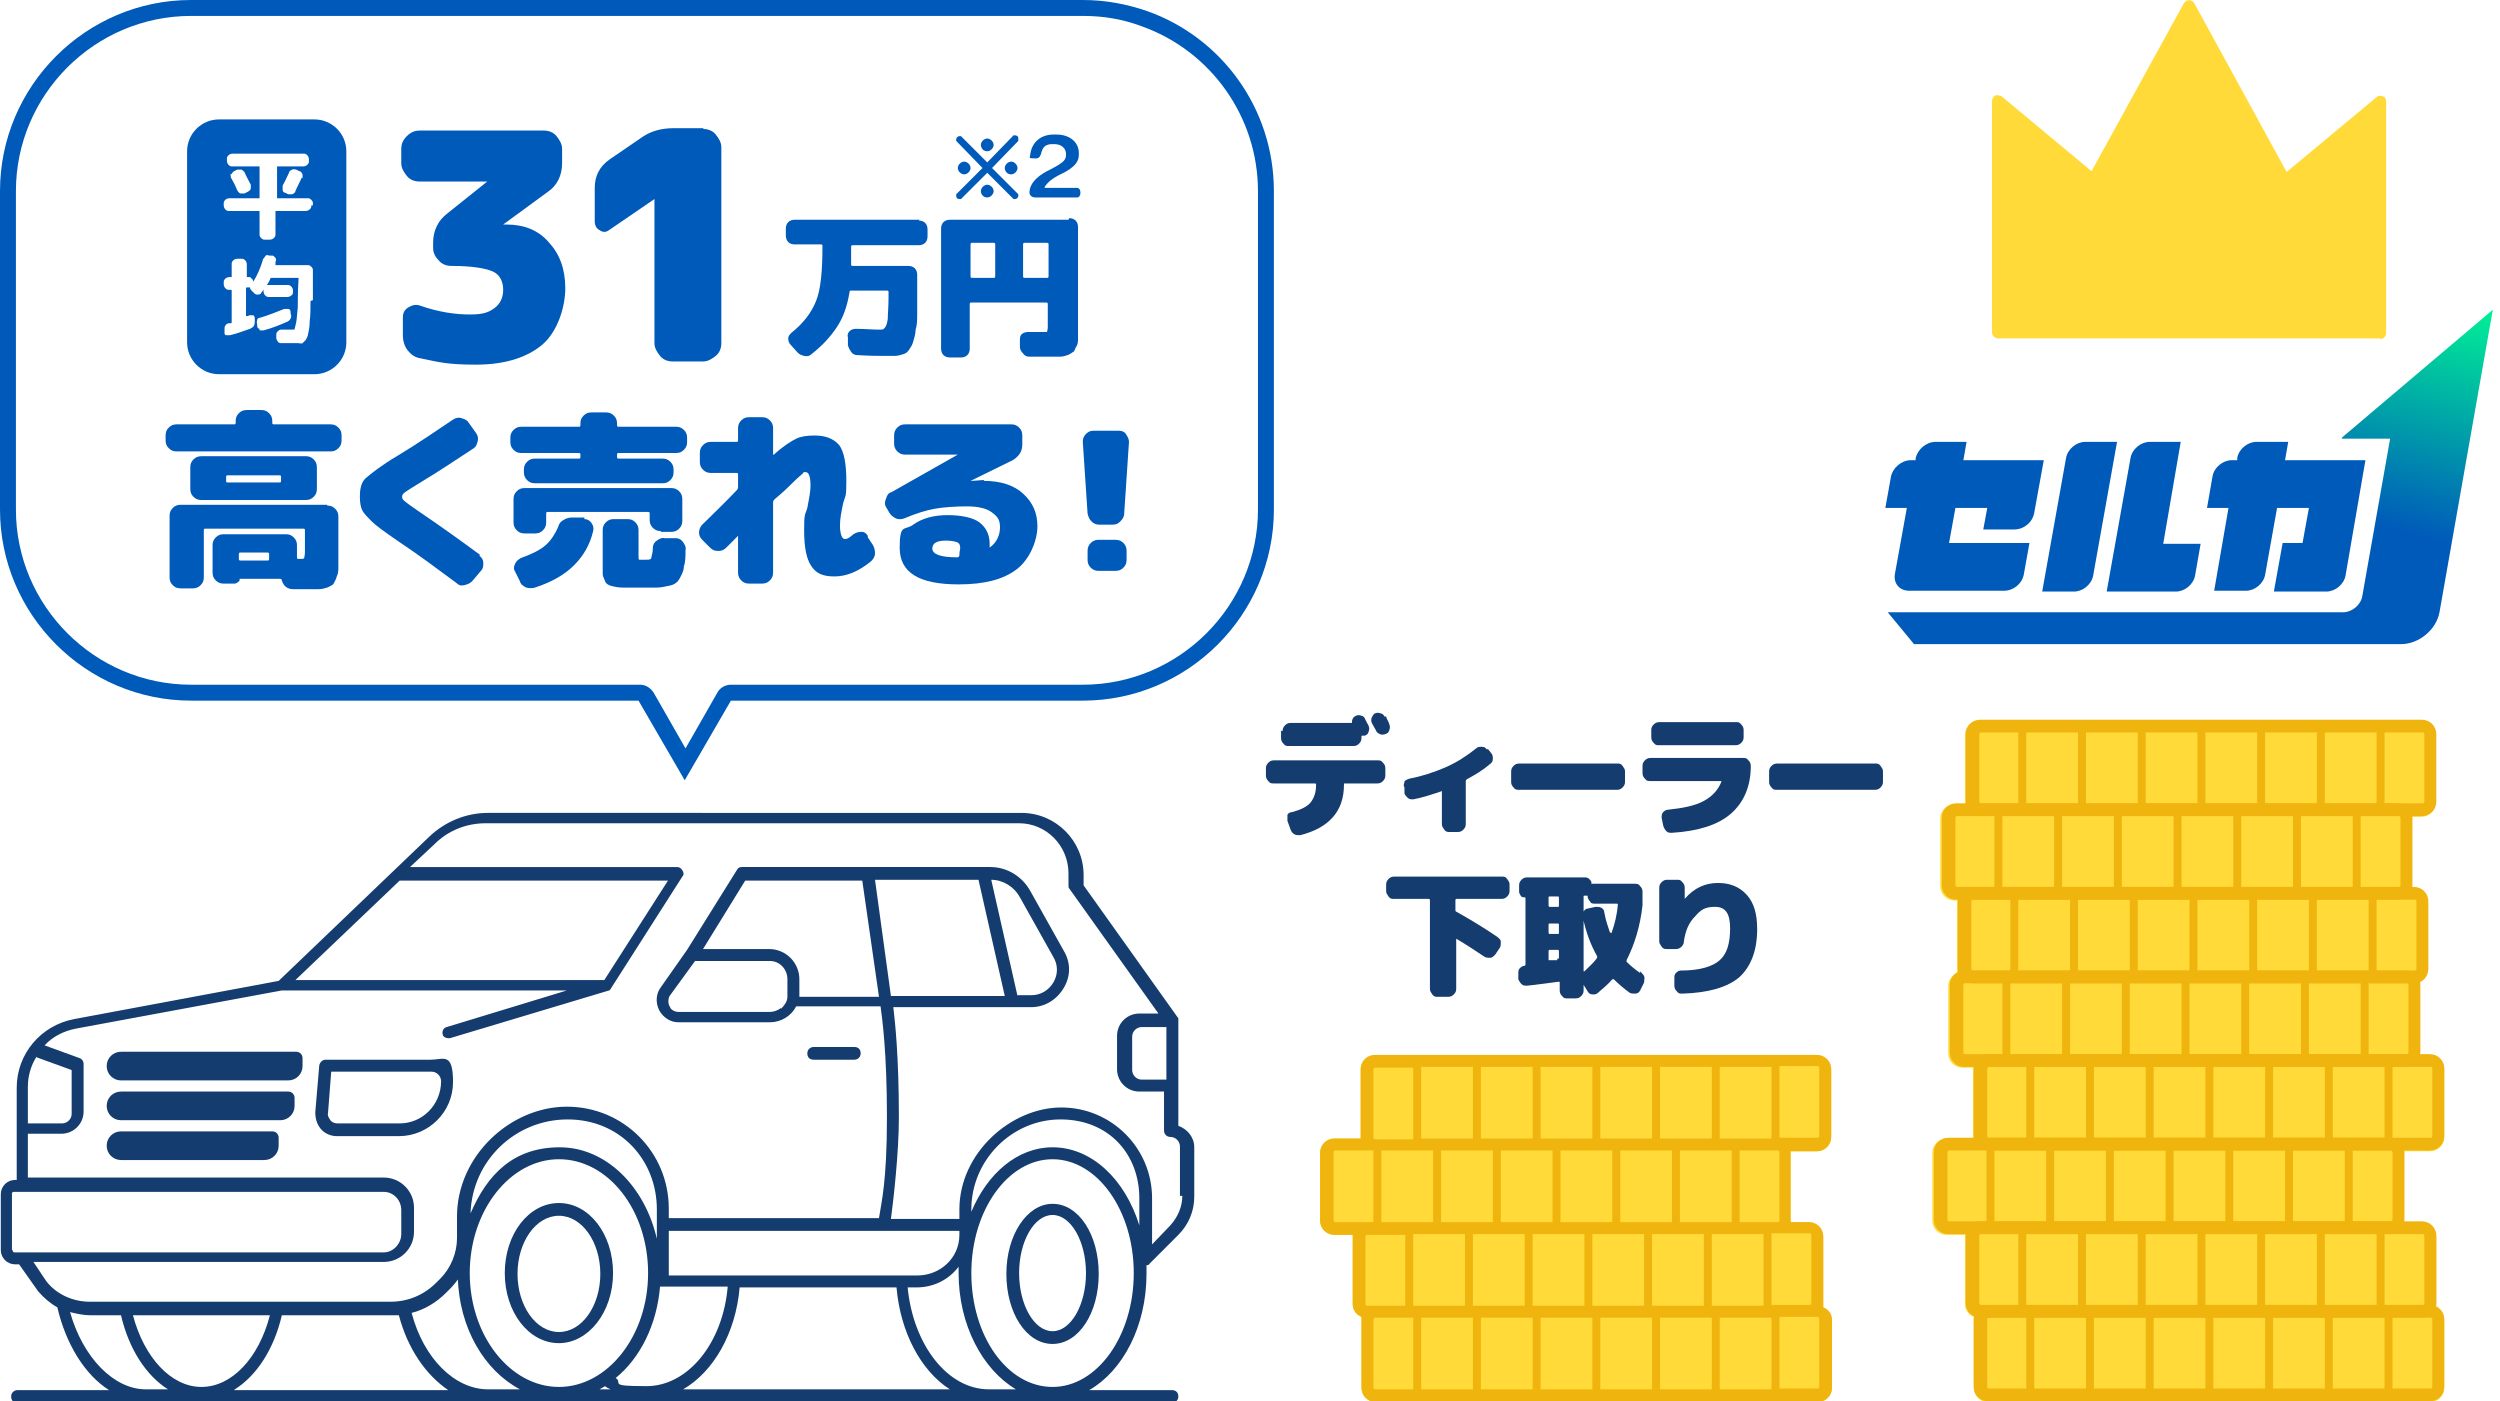 <?xml version="1.0" encoding="UTF-8"?>
<svg id="_レイヤー_2" xmlns="http://www.w3.org/2000/svg" xmlns:xlink="http://www.w3.org/1999/xlink" version="1.1" viewBox="0 0 314 176">
  <!-- Generator: Adobe Illustrator 29.7.1, SVG Export Plug-In . SVG Version: 2.1.1 Build 8)  -->
  <defs>
    <style>
      .st0 {
        fill: #143c6e;
      }

      .st1 {
        fill: #ffd007;
        isolation: isolate;
        opacity: .8;
      }

      .st2 {
        fill: #005ab9;
      }

      .st3 {
        fill: #f0b40f;
      }

      .st4 {
        fill: url(#_名称未設定グラデーション);
      }
    </style>
    <linearGradient id="_名称未設定グラデーション" data-name="名称未設定グラデーション" x1="268.7" y1="89.4" x2="284.1" y2="146.8" gradientTransform="translate(0 178) scale(1 -1)" gradientUnits="userSpaceOnUse">
      <stop offset="0" stop-color="#005ab9"/>
      <stop offset=".5" stop-color="#005ab9"/>
      <stop offset="1" stop-color="#00f096"/>
    </linearGradient>
  </defs>
  <g id="_レイヤー_1-2">
    <path class="st1" d="M299,42.5h-48c-.4,0-.8-.3-.8-.8V12.7c0-.3.2-.6.4-.7s.6,0,.8.1l11.3,9.4L274.3.4c.3-.5,1-.5,1.3,0l11.6,21.2,11.3-9.4c.2-.2.5-.2.8-.1.3.1.4.4.4.7v29c0,.4-.3.8-.8.8h0Z"/>
    <g>
      <g>
        <path class="st2" d="M246.6,57.8l.4-2.3h-3.9c-1.2,0-2.3,1-2.5,2.1v.2h-.6c-1.2,0-2.3,1-2.5,2.1l-.7,3.9h2.7l-1.5,8.3c-.2,1.2.6,2.1,1.8,2.1h11.9c1.2,0,2.3-.9,2.5-2.1l.7-3.9h-10.1l.8-4.4h4l-.5,2.7h3.9c1.2,0,2.3-.9,2.5-2.1l1.2-6.6h-10.1Z"/>
        <path class="st2" d="M287,57.8l.4-2.3h-4c-1.1,0-2.2.9-2.4,2v.3h-.7c-1.1,0-2.2.9-2.4,2l-.7,4h2.7l-1.8,10.4h4c1.1,0,2.2-.9,2.4-2l1.5-8.4h4l-.8,4.4h-2.5l-1.1,6.1h6.6c1.1,0,2.2-.9,2.4-2l2.5-14.5h-10.1Z"/>
        <path class="st2" d="M256.5,74.3h4c1.1,0,2.2-.9,2.4-2l3-16.8h-4c-1.1,0-2.2.9-2.4,2l-3,16.8Z"/>
        <path class="st2" d="M274,55.5h-4c-1.1,0-2.2.9-2.4,2l-3,16.8h8.7c1.1,0,2.2-.9,2.4-2l.7-4h-4.7l2.2-12.8h0Z"/>
      </g>
      <path class="st4" d="M294.2,55.1h6l-3.5,19.8c-.2,1.1-1.3,2-2.4,2h-57.2l3.3,4h61.2c2.2,0,4.4-1.8,4.8-4l6.7-38-19,16.1h0Z"/>
    </g>
    <path class="st1" d="M307,142.8v-8.5c0-1-.8-1.8-1.8-1.8h-1.3c0,0,0-.2,0-.2v-8.5c0-.1,0-.3,0-.4.6-.3,1-.9,1-1.6v-8.5c0-1-.8-1.8-1.8-1.8h-.3c0,0,0-.2,0-.2v-8.5c0,0,0-.2,0-.2h1.3c1,0,1.8-.8,1.8-1.8v-8.5c0-1-.8-1.8-1.8-1.8h-55.5c-1,0-1.8.8-1.8,1.8v8.5c0,0,0,.2,0,.2h-1.3c-1,0-1.8.8-1.8,1.8v8.5c0,1,.8,1.8,1.8,1.8h.3c0,0,0,.2,0,.2v8.5c0,.1,0,.3,0,.4-.6.3-1.1.9-1.1,1.6v8.5c0,1,.8,1.8,1.8,1.8h1.3c0,0,0,.2,0,.2v8.5c0,0,0,.2,0,.2h-3.3c-1,0-1.8.8-1.8,1.8v8.5c0,1,.8,1.8,1.8,1.8h2.3c0,0,0,.2,0,.2v8.5c0,.7.4,1.3,1.1,1.6,0,.1,0,.3,0,.4v8.5c0,1,.8,1.8,1.8,1.8h55.5c1,0,1.8-.8,1.8-1.8v-8.5c0-.7-.4-1.3-1-1.6,0-.1,0-.3,0-.4v-8.5c0-1-.8-1.8-1.8-1.8h-2.3c0,0,0-.2,0-.2v-8.5c0,0,0-.2,0-.2h3.3c1,0,1.8-.8,1.8-1.8Z"/>
    <g>
      <path class="st0" d="M173,95.5c.3,0,.5,0,.7.3.2.2.3.4.3.7v.9c0,.3-.1.5-.3.7-.2.2-.4.3-.7.3h-4.1c-.1,0-.1,0-.1.2,0,3.3-1.9,5.4-5.5,6.3-.3,0-.5,0-.7-.1-.2-.1-.4-.3-.5-.6l-.4-1.1c0-.2,0-.5,0-.7s.3-.4.6-.4c1.1-.3,1.9-.7,2.3-1.2s.7-1.2.7-2.2c0,0,0-.2-.1-.2h-5.2c-.3,0-.5,0-.7-.3-.2-.2-.3-.4-.3-.7v-.9c0-.3.1-.5.3-.7.2-.2.4-.3.7-.3h13,0ZM161.1,91.8c0-.3.1-.5.3-.7s.4-.3.7-.3h7.7s0,0,0,0,0,0,0,0c0-.4.1-.7.5-.9.2-.1.5-.1.7,0,.2,0,.4.2.5.5,0,0,.1.2.2.4s.2.3.2.4c.1.2.1.4,0,.7s-.2.4-.5.5c-.1,0-.2,0-.3,0s-.1,0-.1.1v.2c0,.3-.1.5-.3.7-.2.2-.4.3-.7.3h-8.1c-.3,0-.5,0-.7-.3-.2-.2-.3-.4-.3-.7v-.9h0ZM174.1,90c0,.1.1.3.2.5.1.2.2.4.2.5.1.2.1.4,0,.7s-.2.4-.5.5-.5.1-.7,0-.4-.2-.5-.5c-.1-.2-.3-.5-.5-.9-.1-.2-.1-.5,0-.7s.2-.4.4-.5c.2-.1.5-.1.7,0,.2,0,.4.2.5.4h0Z"/>
      <path class="st0" d="M186.9,94.1l.4.5c.2.2.2.5.2.7,0,.3-.1.5-.4.7-.8.7-1.8,1.3-2.9,1.9,0,0-.1.1-.1.2v5.4c0,.3-.1.5-.3.7-.2.2-.4.3-.7.3h-1c-.3,0-.5,0-.7-.3s-.3-.4-.3-.7v-4.1c0,0,0-.1-.1,0-1.2.4-2.4.8-3.5,1-.3,0-.5,0-.7-.2-.2-.2-.4-.4-.4-.6v-.7c-.2-.3,0-.5,0-.7s.4-.3.6-.4c1.6-.3,3.1-.8,4.5-1.4s2.8-1.5,3.9-2.4c.2-.2.4-.2.7-.2s.5.1.6.3h0Z"/>
      <path class="st0" d="M203.1,95.9c.3,0,.5,0,.7.3s.3.4.3.7v1.3c0,.3-.1.5-.3.7-.2.2-.4.3-.7.3h-12.3c-.3,0-.5,0-.7-.3-.2-.2-.3-.4-.3-.7v-1.3c0-.3.1-.5.3-.7s.4-.3.7-.3h12.3Z"/>
      <path class="st0" d="M218.9,95.2c.3,0,.5,0,.7.3.2.2.3.4.3.7,0,2.6-.9,4.6-2.5,6-1.6,1.4-4.1,2.2-7.4,2.4-.3,0-.5,0-.7-.2s-.3-.4-.4-.7l-.2-1c0-.2,0-.5.2-.7s.4-.3.6-.3c1.9-.2,3.4-.5,4.5-1.1,1.1-.6,1.8-1.4,2.2-2.4,0,0,0-.1,0-.1h-8.9c-.3,0-.5,0-.7-.3-.2-.2-.3-.4-.3-.7v-.9c0-.3.1-.5.3-.7.2-.2.4-.3.7-.3h11.8,0ZM208.4,90.7h9.6c.3,0,.5,0,.7.3.2.2.3.4.3.7v.9c0,.3-.1.5-.3.7s-.4.3-.7.3h-9.6c-.3,0-.5,0-.7-.3-.2-.2-.3-.4-.3-.7v-.9c0-.3.1-.5.3-.7s.4-.3.7-.3Z"/>
      <path class="st0" d="M235.5,95.9c.3,0,.5,0,.7.3s.3.4.3.7v1.3c0,.3-.1.5-.3.7-.2.2-.4.3-.7.3h-12.3c-.3,0-.5,0-.7-.3-.2-.2-.3-.4-.3-.7v-1.3c0-.3.1-.5.3-.7s.4-.3.7-.3h12.3Z"/>
      <path class="st0" d="M188.6,110.1c.3,0,.5,0,.7.3s.3.4.3.7v.8c0,.3-.1.5-.3.7-.2.2-.4.3-.7.3h-5.7c0,0-.1,0-.1.2v1.2c0,0,0,.2.1.2,1.6.9,3.3,1.9,5.2,3.2.2.2.4.3.4.6s0,.5-.1.7l-.6.9c-.2.2-.4.4-.6.4s-.5,0-.7-.1c-1.2-.8-2.4-1.6-3.6-2.3,0,0,0,0,0,0s0,0,0,0v6.3c0,.3-.1.5-.3.7-.2.2-.4.3-.7.3h-1.3c-.3,0-.5,0-.7-.3s-.3-.4-.3-.7v-11.1c0,0,0-.2-.1-.2h-4.4c-.3,0-.5,0-.7-.3s-.3-.4-.3-.7v-.8c0-.3.1-.5.3-.7.2-.2.4-.3.7-.3h13.7,0Z"/>
      <path class="st0" d="M206,122c.2.2.4.4.5.6s0,.5,0,.8l-.5,1c-.1.2-.3.4-.6.4s-.5,0-.7-.1c-.7-.5-1.4-1.1-2-1.7,0,0-.1,0-.2,0-.5.6-1.1,1.1-1.8,1.7-.2.2-.4.2-.7.2-.3,0-.5-.2-.6-.4l-.5-.8s0,0,0,0c0,0,0,0,0,0v.7c0,.3-.1.5-.3.7-.2.2-.4.3-.7.3h-1c-.3,0-.5,0-.7-.3-.2-.2-.3-.4-.3-.7v-1c0,0,0-.1-.1-.1-1.6.2-2.9.4-4,.5-.3,0-.5,0-.7-.2-.2-.2-.3-.4-.4-.6v-.7c0-.3,0-.5.2-.7s.4-.3.6-.3c0,0,.1,0,.1-.2v-8.3c0,0,0-.1-.1-.1-.2,0-.4,0-.5-.2s-.2-.3-.2-.5v-.8c0-.3.1-.5.3-.7.2-.2.4-.3.7-.3h7.2c.2,0,.4,0,.6.2.2.2.3.3.3.6,0,0,0,.1.1,0,.1,0,.2,0,.3,0h5c.3,0,.5,0,.7.3.2.2.3.4.3.7v1.7c-.3,2.7-1,4.9-2,6.9,0,0,0,.2,0,.2.5.5,1.1,1,1.7,1.4ZM195.8,113.7v-1c0,0,0-.1-.1-.1h-1.1c0,0-.1,0-.1.1v1c0,0,0,.2.1.2h1.1c.1,0,.1,0,.1-.2ZM195.8,117.1v-1c0,0,0-.1-.1-.1h-1.1c0,0-.1,0-.1.1v1c0,0,0,.2.1.2h1.1c.1,0,.1,0,.1-.2ZM195.8,120.4v-.9c0,0,0-.2-.1-.2h-1.1c0,0-.1,0-.1.2v1.1s0,0,0,0c0,0,0,0,0,0,.1,0,.3,0,.5,0,.2,0,.4,0,.5,0,.1,0,.1,0,.1-.2h0ZM202.4,117.2c.4-1.1.7-2.3.8-3.6,0,0,0-.1-.1-.1h-2.8c-.2,0-.5,0-.6-.3-.2-.2-.3-.4-.3-.7,0,0,0,0-.1,0-.1,0-.2,0-.3,0s-.1,0-.1.1v9.4s0,0,0,0,0,0,0,0h.1c.6-.6,1.2-1.1,1.6-1.7,0,0,0-.2,0-.2-.8-1.4-1.4-3-1.8-4.9,0-.3,0-.5.1-.7s.3-.4.6-.4l.9-.2c.3,0,.5,0,.7.1s.4.3.4.6c.2,1.1.5,1.9.7,2.5,0,0,0,0,0,0s0,0,0,0h0Z"/>
      <path class="st0" d="M215.8,110.9c1.5,0,2.7.5,3.6,1.5.9,1,1.3,2.4,1.3,4.3,0,2.7-.8,4.7-2.2,6-1.5,1.3-3.9,2-7.2,2.1-.3,0-.5,0-.7-.3-.2-.2-.3-.4-.3-.7v-.9c0-.3,0-.5.2-.7s.4-.3.6-.3c2.4,0,4-.5,4.9-1.3.9-.8,1.3-2.1,1.3-4s-.6-2.7-1.9-2.7-1.8.4-2.5,1.2c-.8.8-1.2,1.8-1.4,3.1,0,.3-.1.5-.3.7s-.4.3-.7.3h-1.1c-.3,0-.5,0-.7-.3s-.3-.4-.3-.7v-6.7c0-.3.1-.5.3-.7s.4-.3.7-.3h1.2c.3,0,.5,0,.7.3.2.2.3.4.3.7v1.4h0c1.2-1.4,2.6-2,4.2-2h0Z"/>
    </g>
    <path class="st1" d="M230,142.8v-8.5c0-1-.8-1.8-1.8-1.8h-55.5c-1,0-1.8.8-1.8,1.8v8.5c0,0,0,.2,0,.2h-3.3c-1,0-1.8.8-1.8,1.8v8.5c0,1,.8,1.8,1.8,1.8h2.3c0,0,0,.2,0,.2v8.5c0,.7.4,1.3,1.1,1.6,0,.1,0,.3,0,.4v8.5c0,1,.8,1.8,1.8,1.8h55.5c1,0,1.8-.8,1.8-1.8v-8.5c0-.7-.4-1.3-1.1-1.6,0-.1,0-.3,0-.4v-8.5c0-1-.8-1.8-1.8-1.8h-2.3c0,0,0-.2,0-.2v-8.5c0,0,0-.2,0-.2h3.3c1,0,1.8-.8,1.8-1.8Z"/>
    <g>
      <path class="st3" d="M305.2,176h-55.5c-1,0-1.8-.8-1.8-1.8v-8.5c0-1,.8-1.8,1.8-1.8h55.5c1,0,1.8.8,1.8,1.8v8.5c0,1-.8,1.8-1.8,1.8ZM249.8,165.5c-.1,0-.2.1-.2.2v8.5c0,.1.1.2.2.2h55.5c.1,0,.2-.1.2-.2v-8.5c0-.1-.1-.2-.2-.2h-55.5Z"/>
      <path class="st3" d="M304.2,165.5h-55.5c-1,0-1.8-.8-1.8-1.8v-8.5c0-1,.8-1.8,1.8-1.8h55.5c1,0,1.8.8,1.8,1.8v8.5c0,1-.8,1.8-1.8,1.8ZM248.8,155c-.1,0-.2.1-.2.2v8.5c0,.1.1.2.2.2h55.5c.1,0,.2-.1.2-.2v-8.5c0-.1-.1-.2-.2-.2h-55.5Z"/>
      <path class="st3" d="M300.2,155h-55.5c-1,0-1.8-.8-1.8-1.8v-8.5c0-1,.8-1.8,1.8-1.8h55.5c1,0,1.8.8,1.8,1.8v8.5c0,1-.8,1.8-1.8,1.8ZM244.8,144.5c-.1,0-.2.1-.2.2v8.5c0,.1.1.2.2.2h55.5c.1,0,.2-.1.2-.2v-8.5c0-.1-.1-.2-.2-.2h-55.5Z"/>
      <path class="st3" d="M305.2,144.5h-55.5c-1,0-1.8-.8-1.8-1.8v-8.5c0-1,.8-1.8,1.8-1.8h55.5c1,0,1.8.8,1.8,1.8v8.5c0,1-.8,1.8-1.8,1.8ZM249.8,134c-.1,0-.2.1-.2.2v8.5c0,.1.1.2.2.2h55.5c.1,0,.2-.1.2-.2v-8.5c0-.1-.1-.2-.2-.2h-55.5Z"/>
      <path class="st3" d="M302.2,134h-55.5c-1,0-1.8-.8-1.8-1.8v-8.5c0-1,.8-1.8,1.8-1.8h55.5c1,0,1.8.8,1.8,1.8v8.5c0,1-.8,1.8-1.8,1.8ZM246.8,123.5c-.1,0-.2.1-.2.2v8.5c0,.1.1.2.2.2h55.5c.1,0,.2-.1.2-.2v-8.5c0-.1-.1-.2-.2-.2h-55.5Z"/>
      <path class="st3" d="M303.2,123.5h-55.5c-1,0-1.8-.8-1.8-1.8v-8.5c0-1,.8-1.8,1.8-1.8h55.5c1,0,1.8.8,1.8,1.8v8.5c0,1-.8,1.8-1.8,1.8ZM247.8,113c-.1,0-.2.1-.2.2v8.5c0,.1.1.2.2.2h55.5c.1,0,.2-.1.2-.2v-8.5c0-.1-.1-.2-.2-.2h-55.5Z"/>
      <path class="st3" d="M301.2,113h-55.5c-1,0-1.8-.8-1.8-1.8v-8.5c0-1,.8-1.8,1.8-1.8h55.5c1,0,1.8.8,1.8,1.8v8.5c0,1-.8,1.8-1.8,1.8ZM245.8,102.5c-.1,0-.2.1-.2.2v8.5c0,.1.1.2.2.2h55.5c.1,0,.2-.1.2-.2v-8.5c0-.1-.1-.2-.2-.2h-55.5Z"/>
      <path class="st3" d="M304.2,102.5h-55.5c-1,0-1.8-.8-1.8-1.8v-8.5c0-1,.8-1.8,1.8-1.8h55.5c1,0,1.8.8,1.8,1.8v8.5c0,1-.8,1.8-1.8,1.8ZM248.8,92c-.1,0-.2.1-.2.2v8.5c0,.1.1.2.2.2h55.5c.1,0,.2-.1.2-.2v-8.5c0-.1-.1-.2-.2-.2h-55.5Z"/>
      <g>
        <rect class="st3" x="276" y="91.5" width="1" height="10"/>
        <rect class="st3" x="283.5" y="91.5" width="1" height="10"/>
        <rect class="st3" x="291" y="91.5" width="1" height="10"/>
        <rect class="st3" x="298.5" y="91.5" width="1" height="10"/>
        <rect class="st3" x="253.5" y="91.5" width="1" height="10"/>
        <rect class="st3" x="261" y="91.5" width="1" height="10"/>
        <rect class="st3" x="268.5" y="91.5" width="1" height="10"/>
      </g>
      <g>
        <rect class="st3" x="273" y="102" width="1" height="10"/>
        <rect class="st3" x="280.5" y="102" width="1" height="10"/>
        <rect class="st3" x="288" y="102" width="1" height="10"/>
        <rect class="st3" x="295.5" y="102" width="1" height="10"/>
        <rect class="st3" x="250.5" y="102" width="1" height="10"/>
        <rect class="st3" x="258" y="102" width="1" height="10"/>
        <rect class="st3" x="265.5" y="102" width="1" height="10"/>
      </g>
      <g>
        <rect class="st3" x="275" y="112.5" width="1" height="10"/>
        <rect class="st3" x="282.5" y="112.5" width="1" height="10"/>
        <rect class="st3" x="290" y="112.5" width="1" height="10"/>
        <rect class="st3" x="297.5" y="112.5" width="1" height="10"/>
        <rect class="st3" x="252.5" y="112.5" width="1" height="10"/>
        <rect class="st3" x="260" y="112.5" width="1" height="10"/>
        <rect class="st3" x="267.5" y="112.5" width="1" height="10"/>
      </g>
      <g>
        <rect class="st3" x="274" y="123" width="1" height="10"/>
        <rect class="st3" x="281.5" y="123" width="1" height="10"/>
        <rect class="st3" x="289" y="123" width="1" height="10"/>
        <rect class="st3" x="296.5" y="123" width="1" height="10"/>
        <rect class="st3" x="251.5" y="123" width="1" height="10"/>
        <rect class="st3" x="259" y="123" width="1" height="10"/>
        <rect class="st3" x="266.5" y="123" width="1" height="10"/>
      </g>
      <g>
        <rect class="st3" x="277" y="133.5" width="1" height="10"/>
        <rect class="st3" x="284.5" y="133.5" width="1" height="10"/>
        <rect class="st3" x="292" y="133.5" width="1" height="10"/>
        <rect class="st3" x="299.5" y="133.5" width="1" height="10"/>
        <rect class="st3" x="254.5" y="133.5" width="1" height="10"/>
        <rect class="st3" x="262" y="133.5" width="1" height="10"/>
        <rect class="st3" x="269.5" y="133.5" width="1" height="10"/>
      </g>
      <g>
        <rect class="st3" x="272" y="144" width="1" height="10"/>
        <rect class="st3" x="279.5" y="144" width="1" height="10"/>
        <rect class="st3" x="287" y="144" width="1" height="10"/>
        <rect class="st3" x="294.5" y="144" width="1" height="10"/>
        <rect class="st3" x="249.5" y="144" width="1" height="10"/>
        <rect class="st3" x="257" y="144" width="1" height="10"/>
        <rect class="st3" x="264.5" y="144" width="1" height="10"/>
      </g>
      <g>
        <rect class="st3" x="276" y="154.5" width="1" height="10"/>
        <rect class="st3" x="283.5" y="154.5" width="1" height="10"/>
        <rect class="st3" x="291" y="154.5" width="1" height="10"/>
        <rect class="st3" x="298.5" y="154.5" width="1" height="10"/>
        <rect class="st3" x="253.5" y="154.5" width="1" height="10"/>
        <rect class="st3" x="261" y="154.5" width="1" height="10"/>
        <rect class="st3" x="268.5" y="154.5" width="1" height="10"/>
      </g>
      <g>
        <rect class="st3" x="277" y="165" width="1" height="10"/>
        <rect class="st3" x="284.5" y="165" width="1" height="10"/>
        <rect class="st3" x="292" y="165" width="1" height="10"/>
        <rect class="st3" x="299.5" y="165" width="1" height="10"/>
        <rect class="st3" x="254.5" y="165" width="1" height="10"/>
        <rect class="st3" x="262" y="165" width="1" height="10"/>
        <rect class="st3" x="269.5" y="165" width="1" height="10"/>
      </g>
    </g>
    <path class="st3" d="M230,142.8v-8.5c0-1-.8-1.8-1.8-1.8h-55.5c-1,0-1.8.8-1.8,1.8v8.5c0,0,0,.2,0,.2h-3.3c-1,0-1.8.8-1.8,1.8v8.5c0,1,.8,1.8,1.8,1.8h2.3c0,0,0,.2,0,.2v8.5c0,.7.4,1.3,1.1,1.6,0,.1,0,.3,0,.4v8.5c0,1,.8,1.8,1.8,1.8h55.5c1,0,1.8-.8,1.8-1.8v-8.5c0-.7-.4-1.3-1.1-1.6,0-.1,0-.3,0-.4v-8.5c0-1-.8-1.8-1.8-1.8h-2.3c0,0,0-.2,0-.2v-8.5c0,0,0-.2,0-.2h3.3c1,0,1.8-.8,1.8-1.8ZM228.5,134.2v8.5c0,.1-.1.2-.2.2h-4.8v-9h4.8c.1,0,.2.1.2.2ZM173.5,144.5h6.5v9h-6.5v-9ZM208.5,143v-9h6.5v9h-6.5ZM207.5,164v-9h6.5v9h-6.5ZM185,164v-9h6.5v9h-6.5ZM187.5,144.5v9h-6.5v-9h6.5ZM195,144.5v9h-6.5v-9h6.5ZM202.5,144.5v9h-6.5v-9h6.5ZM192.5,164v-9h6.5v9h-6.5ZM200,164v-9h6.5v9h-6.5ZM203.5,153.5v-9h6.5v9h-6.5ZM207.5,143h-6.5v-9h6.5v9ZM200,143h-6.5v-9h6.5v9ZM192.5,143h-6.5v-9h6.5v9ZM185,143h-6.5v-9h6.5v9ZM184,155v9h-6.5v-9h6.5ZM185,165.5v9h-6.5v-9h6.5ZM186,165.5h6.5v9h-6.5v-9ZM193.5,165.5h6.5v9h-6.5v-9ZM201,165.5h6.5v9h-6.5v-9ZM208.5,165.5h6.5v9h-6.5v-9ZM216,165.5h6.5v9h-6.5v-9ZM215,164v-9h6.5v9h-6.5ZM211,153.5v-9h6.5v9h-6.5ZM216,143v-9h6.5v9h-6.5ZM172.5,142.8v-8.5c0-.1.1-.2.2-.2h4.8v9h-4.8c-.1,0-.2-.1-.2-.2ZM167.5,153.2v-8.5c0-.1.1-.2.2-.2h4.8v9h-4.8c-.1,0-.2-.1-.2-.2ZM176.5,155v9h-4.8c-.1,0-.2-.1-.2-.2v-8.5c0-.1.1-.2.2-.2h4.8ZM172.5,174.2v-8.5c0-.1.1-.2.2-.2h4.8v9h-4.8c-.1,0-.2-.1-.2-.2ZM228.5,174.2c0,.1-.1.2-.2.2h-4.8v-9h4.8c.1,0,.2.1.2.2v8.5ZM227.5,155.2v8.5c0,.1-.1.2-.2.2h-4.8v-9h4.8c.1,0,.2.1.2.2ZM223.5,144.8v8.5c0,.1-.1.2-.2.2h-4.8v-9h4.8c.1,0,.2.1.2.2Z"/>
    <g>
      <g>
        <path class="st2" d="M41.5,53.3c.4,0,.7.1,1,.4s.4.6.4,1v.6c0,.4-.1.7-.4,1s-.6.4-1,.4h-19.3c-.4,0-.7-.1-1-.4-.3-.3-.4-.6-.4-1v-.6c0-.4.1-.7.4-1,.3-.3.6-.4,1-.4h7.2c.1,0,.2,0,.2-.2v-.2c0-.4.1-.7.4-1s.6-.4,1-.4h1.8c.4,0,.7.1,1,.4s.4.6.4,1v.2c0,.1,0,.2.2.2h7.2,0ZM41.1,63.5c.4,0,.7.1,1,.4.3.3.4.6.4,1v4.3c0,.8,0,1.4,0,1.9s0,.9-.2,1.3c-.1.4-.3.7-.4.9s-.4.3-.8.5c-.3.1-.7.2-1.1.2-.4,0-1,0-1.7,0s-.6,0-1.5,0c-.7,0-1.2-.4-1.4-1.1,0-.1-.1-.2-.2-.2h-5c0,0-.1,0-.1,0,0,.2,0,.3-.2.4-.1.1-.3.2-.4.2h-1.4c-.4,0-.7-.1-1-.4-.3-.3-.4-.6-.4-1v-3.4c0-.4.1-.7.4-1s.6-.4,1-.4h7.8c.4,0,.7.1,1,.4.3.3.4.6.4,1v1.5c0,.1,0,.2.2.2h0c.4,0,.7,0,.7-.1s.1-.3.1-.8v-2.7c0-.1,0-.2-.2-.2h-12.3c-.1,0-.2,0-.2.2v5.9c0,.4-.1.7-.4,1s-.6.4-1,.4h-1.5c-.4,0-.7-.1-1-.4-.3-.3-.4-.6-.4-1v-7.7c0-.4.1-.7.4-1s.6-.4,1-.4h18.4ZM28.4,62.8h-3.1c-.4,0-.7-.1-1-.4-.3-.3-.4-.6-.4-1v-2.7c0-.4.1-.7.4-1s.6-.4,1-.4h13.1c.4,0,.7.1,1,.4s.4.6.4,1v2.7c0,.4-.1.7-.4,1s-.6.4-1,.4h-10ZM28.4,59.9v.5c0,.1,0,.2.2.2h6.5c.1,0,.2,0,.2-.2v-.5c0-.1,0-.2-.2-.2h-6.5c-.1,0-.2,0-.2.2ZM33.8,70.2v-.6c0-.1,0-.2-.2-.2h-3.4c-.1,0-.2,0-.2.2v.6c0,.1,0,.2.2.2h3.4c.1,0,.2,0,.2-.2Z"/>
        <path class="st2" d="M60.2,69.8c.3.2.5.5.5.9,0,.4,0,.7-.3,1l-1.1,1.3c-.3.3-.6.4-1,.5s-.7,0-1-.3c-2.3-1.7-4.7-3.5-7.4-5.3-1.6-1.1-2.7-1.9-3.2-2.4s-1-1-1.2-1.4c-.2-.4-.3-1-.3-1.7,0-1.1.2-1.9.8-2.4s1.8-1.5,4-2.8c2.5-1.5,4.8-3.1,6.9-4.5.3-.2.7-.3,1-.2s.7.2.9.5l1,1.4c.2.3.3.6.2,1s-.2.7-.5.9c-2,1.3-4.2,2.8-6.7,4.3-1,.6-1.6,1-1.9,1.2s-.4.4-.4.6.1.4.4.6c.2.2.8.6,1.8,1.3,2.8,1.9,5.3,3.7,7.6,5.4h0Z"/>
        <path class="st2" d="M84.9,53.6c.4,0,.7.1,1,.4s.4.6.4,1v.5c0,.4-.1.7-.4,1-.3.3-.6.4-1,.4h-7.2c-.1,0-.2,0-.2.2v.3c0,.1,0,.2.2.2h5.5c.4,0,.7.1,1,.4s.4.6.4,1v.3c0,.4-.1.7-.4,1-.3.3-.6.4-1,.4h-16c-.4,0-.7-.1-1-.4s-.4-.6-.4-1v-.3c0-.4.1-.7.4-1,.3-.3.6-.4,1-.4h5.5c.1,0,.2,0,.2-.2v-.3c0-.1,0-.2-.2-.2h-7.2c-.4,0-.7-.1-1-.4s-.4-.6-.4-1v-.5c0-.4.1-.7.4-1,.3-.3.6-.4,1-.4h7.2c.1,0,.2,0,.2-.2v-.2c0-.4.1-.7.4-1,.3-.3.6-.4,1-.4h1.8c.4,0,.7.1,1,.4s.4.6.4,1v.2c0,.1,0,.2.2.2h7.2,0ZM73.4,65.2c.4,0,.7.2.9.5.2.3.3.6.2,1-.4,1.7-1.2,3.1-2.4,4.3-1.2,1.2-2.8,2.1-4.9,2.8-.4.1-.7.1-1.1,0-.4-.2-.7-.4-.8-.8l-.6-1.2c-.2-.3-.2-.6,0-1s.4-.5.7-.7c1.4-.5,2.4-1,3.1-1.6.7-.6,1.2-1.4,1.6-2.3.1-.4.3-.7.7-.9.3-.2.7-.3,1-.3h1.6c0,.1,0,.1,0,.1ZM83,66.7c-.4,0-.7-.1-1-.4-.3-.3-.4-.6-.4-1v-.8c0-.1,0-.2-.2-.2h-12.6c-.1,0-.2,0-.2.2v1.1c0,.4-.1.7-.4,1s-.6.4-1,.4h-1.3c-.4,0-.7-.1-1-.4s-.4-.6-.4-1v-2.9c0-.4.1-.7.4-1,.3-.3.6-.4,1-.4h18.4c.4,0,.7.1,1,.4s.4.6.4,1v2.7c0,.4-.1.7-.4,1-.3.3-.6.4-1,.4,0,0-1.3,0-1.3,0ZM84.9,67.6c.4,0,.7.2.9.5.2.3.4.6.3,1,0,.8,0,1.5-.2,2,0,.5-.2.9-.4,1.3-.2.4-.4.7-.6.8-.2.2-.5.3-1,.4s-.9.2-1.4.2c-.4,0-1.1,0-2,0s-1.8,0-2.3,0c-.5,0-1-.1-1.4-.2s-.7-.3-.8-.6-.3-.6-.3-.9,0-.9,0-1.5v-4c0-.4.1-.7.4-1,.3-.3.6-.4,1-.4h1.7c.4,0,.7.1,1,.4.3.3.4.6.4,1v3.3c0,.2,0,.4.1.4s.4,0,.8,0,.6,0,.7-.2c0-.2.2-.6.2-1.3,0-.4.2-.7.5-.9.3-.2.6-.4,1-.3h1.4Z"/>
        <path class="st2" d="M109,67.5l.6.9c.2.3.3.7.3,1.1,0,.4-.2.7-.5,1-1.6,1.3-3.1,1.9-4.6,1.9s-2.3-.4-2.9-1.3c-.6-.9-.9-2.3-.9-4.5s.1-1.8.4-2.8c.2-1.1.4-2,.4-2.8,0-1.1-.2-1.7-.6-1.7s-.2,0-.4.2-.5.4-1,.9-1.3,1.3-2.5,2.3c-.1.1-.2.2-.2.4v8.8c0,.4-.1.7-.4,1-.3.3-.6.4-1,.4h-1.6c-.4,0-.7-.1-1-.4-.3-.3-.4-.6-.4-1v-4.6s0,0,0,0c0,0,0,0,0,0-.3.3-.8.8-1.5,1.5-.3.3-.6.4-1,.4s-.7-.1-1-.4l-1-1c-.3-.3-.4-.6-.4-.9s.1-.7.4-1c1.3-1.3,2.8-2.7,4.4-4.4,0,0,.1-.2.1-.3v-1.6c0-.1,0-.2-.2-.2h-3.2c-.4,0-.7-.1-1-.4s-.4-.6-.4-1v-1.1c0-.4.1-.7.4-1s.6-.4,1-.4h3.2c.1,0,.2,0,.2-.2v-1.5c0-.4.1-.7.4-1,.3-.3.6-.4,1-.4h1.6c.4,0,.7.1,1,.4s.4.6.4,1v3.3s0,0,0,0c0,0,0,0,.1,0,1.2-1.1,2.2-1.7,2.8-2,.6-.3,1.4-.4,2.3-.4,1.4,0,2.4.4,3.1,1.2.6.8.9,2.3.9,4.5s-.1,1.7-.4,2.8c-.2,1-.4,1.9-.4,2.8s.2,1.7.6,1.7.6-.2,1.1-.6c.3-.2.6-.3,1-.3.4,0,.6.2.8.5h0Z"/>
        <path class="st2" d="M123.6,60.4c2,0,3.7.5,4.9,1.6s1.8,2.4,1.8,4.1-.9,4.1-2.6,5.4-4.1,1.9-7.3,1.9c-5,0-7.4-1.5-7.4-4.6s.6-2.1,1.7-2.9c1.1-.8,2.6-1.2,4.3-1.2s3.2.3,4,.9,1.3,1.5,1.3,2.7,0,.1,0,.2c0,0,0,.2,0,.2,0,.1,0,.1.1,0,.8-.6,1.2-1.5,1.2-2.5s-.4-1.4-1.1-1.9-1.8-.7-3.1-.7-2.9.1-4,.3c-1.1.2-2.4.6-3.8,1.2-.3.1-.7.2-1.1,0s-.6-.4-.8-.7l-.4-.7c-.2-.3-.2-.7,0-1.1.1-.4.3-.7.7-.8l8.3-4.7h0s-6.6,0-6.6,0c-.4,0-.7-.1-1-.4s-.4-.6-.4-1v-1c0-.4.1-.7.4-1,.3-.3.6-.4,1-.4h13.3c.4,0,.7.1,1,.4s.4.6.4,1v1.1c0,.9-.4,1.5-1.2,2l-5.3,2.6h0c.6,0,1.2-.1,1.7-.1h0ZM120.5,69.7c0-.4.1-.7.1-.9,0-.3-.1-.6-.4-.7s-.7-.2-1.4-.2c-1.1,0-1.7.3-1.7,1s1,1.1,3.1,1.1c.1,0,.2,0,.3-.2h0Z"/>
        <path class="st2" d="M140.5,54.1c.4,0,.7.1.9.4.2.3.4.6.4,1l-.6,9c0,.4-.2.7-.5,1-.3.3-.6.4-1,.4h-1.6c-.4,0-.7-.1-1-.4-.3-.3-.4-.6-.5-1l-.6-9c0-.4.1-.7.4-1s.6-.4.9-.4c0,0,3,0,3,0ZM140.1,67.8c.4,0,.7.1,1,.4.3.3.4.6.4,1v1.1c0,.4-.1.7-.4,1s-.6.4-1,.4h-2.1c-.4,0-.7-.1-1-.4-.3-.3-.4-.6-.4-1v-1.1c0-.4.1-.7.4-1s.6-.4,1-.4h2.1Z"/>
      </g>
      <path class="st2" d="M39.5,15h-12c-2.2,0-4,1.8-4,4v24c0,2.2,1.8,4,4,4h12c2.2,0,4-1.8,4-4v-24c0-2.2-1.8-4-4-4ZM32.6,41.3c-.2,0-.3-.2-.3-.4v-.2c-.1-.2,0-.4,0-.5,0-.2.2-.3.4-.3,1-.3,2-.7,3-1.1.2,0,.3,0,.5,0s.3.2.3.4v.2c.1.2.1.4,0,.6s-.2.3-.4.4c-.9.4-1.9.8-3,1.1-.2,0-.3,0-.5,0h0ZM39,37.8c0,1,0,1.8-.1,2.5,0,.7-.1,1.2-.2,1.6,0,.3-.2.6-.3.8-.2.2-.3.3-.4.4s-.3,0-.6,0-1,0-2,0c-.2,0-.4,0-.5-.2-.1-.1-.2-.3-.2-.5v-.3c0-.2,0-.3.2-.5s.3-.2.5-.2c.5,0,.9,0,1.3,0s.3,0,.3-.1c0,0,.1-.3.2-.8s.1-1.1.2-1.9c0-.8,0-2,.1-3.6,0,0,0-.1,0-.1h-3.4c0,0-.1,0-.1,0-.2.5-.4.8-.5.9,0,0,0,0,0,0h2.6c.2,0,.3,0,.5.2.1.1.2.3.2.5h0c0,.3,0,.5-.2.6-.1.1-.3.2-.5.2h-2.3c-.2,0-.3,0-.5-.2-.1-.1-.2-.3-.2-.5v-.3s0,0,0,0,0,0,0,0c0,.2-.2.3-.3.5,0,.1-.2.2-.4.2-.2,0-.3,0-.5-.2l-.3-.3c-.1-.1-.2-.2-.2-.4,0,0,0,0-.1,0,0,0-.1,0-.2,0h-.1c0,0-.1,0-.1.1v3.5c0,0,0,0,.1,0s.2,0,.3-.1c.2,0,.3,0,.5,0,.1,0,.2.2.2.4v.3c0,.2,0,.4-.1.6-.1.2-.3.3-.5.4-.8.3-1.7.6-2.5.8-.2,0-.3,0-.5,0s-.2-.2-.2-.4v-.3c0-.2,0-.4.1-.5.1-.2.3-.3.5-.3,0,0,0,0,.1,0,0,0,0,0,.1,0,0,0,.1,0,.1-.1v-4c0,0,0-.1-.1-.1h-.2c-.2,0-.3,0-.5-.2-.1-.1-.2-.3-.2-.5v-.2c0-.2,0-.3.2-.5.1-.1.3-.2.5-.2h.2c0,0,.1,0,.1,0v-1.6c0-.2,0-.3.2-.5.1-.1.3-.2.5-.2h.5c.2,0,.3,0,.5.2.1.1.2.3.2.5v1.6c0,0,0,0,.1,0h.1c.2,0,.3,0,.4.2.1,0,.2.2.2.4,0,0,0,0,0,0,.5-.8.9-1.7,1.2-2.7,0-.2.2-.3.3-.5s.3-.2.5-.1h.4c.2,0,.3.2.4.3s.1.3,0,.5c0,0,0,.1,0,.2,0,0,0,.2,0,.2,0,0,0,0,0,0h4c.2,0,.3,0,.5.2s.2.3.2.5c0,1.5,0,2.8,0,3.7h0ZM39.1,25.8c0,.2,0,.3-.2.5-.1.1-.3.2-.5.2h-3.8c0,0,0,0,0,.1v2.8c0,.2,0,.3-.2.5-.1.1-.3.2-.5.2h-.6c-.2,0-.3,0-.5-.2s-.2-.3-.2-.5v-2.8c0,0,0-.1,0-.1h-3.8c-.2,0-.3,0-.5-.2-.1-.1-.2-.3-.2-.5v-.2c0-.2,0-.3.2-.5.1-.1.3-.2.5-.2h3.8c0,0,0,0,0-.1v-3.8c0,0,0-.1,0-.1h-3.4c-.2,0-.3,0-.5-.2-.1-.1-.2-.3-.2-.5v-.2c0-.2,0-.3.2-.5.1-.1.3-.2.5-.2h8.9c.2,0,.3,0,.5.2.1.1.2.3.2.5v.2c0,.2,0,.3-.2.5-.1.1-.3.2-.5.2h-3.3c0,0,0,0,0,.1v3.8c0,0,0,.1,0,.1h3.8c.2,0,.3,0,.5.2s.2.3.2.5c0,0,0,.2,0,.2ZM29.1,21.9c0-.2.2-.3.3-.4l.4-.2c.2,0,.4,0,.5,0s.3.2.4.3c.2.5.5,1,.8,1.6,0,.2,0,.4,0,.5s-.2.3-.4.4l-.4.2c-.2,0-.4,0-.5,0s-.3-.2-.4-.4c-.2-.5-.5-1.1-.8-1.6,0-.2-.1-.3,0-.5ZM37.9,22.3c-.2.5-.5,1-.8,1.7,0,.2-.2.3-.4.4-.2,0-.4,0-.5,0l-.4-.2c-.2,0-.3-.2-.3-.4s0-.3,0-.5c.3-.5.5-1,.8-1.6,0-.2.2-.3.4-.4s.3,0,.5,0l.4.2c.2,0,.3.2.4.4,0,.2,0,.4,0,.5Z"/>
      <g>
        <path class="st2" d="M63.6,28.2c2.2,0,4,.7,5.3,2.2,1.4,1.5,2.1,3.4,2.1,5.8s-1,5.5-2.9,7.1-4.7,2.5-8.3,2.5-4.6-.3-7-.8c-.7-.1-1.2-.5-1.6-1s-.6-1.2-.6-1.9v-2.2c0-.6.2-1,.7-1.3.5-.3,1-.4,1.5-.2,2.3.8,4.4,1.1,6.2,1.1s2.4-.3,3.1-.8c.7-.5,1.1-1.3,1.1-2.3s-.4-1.9-1.3-2.3-2.6-.7-5.2-.7c-.6,0-1.2-.2-1.6-.7-.5-.5-.7-1-.7-1.6v-.6c0-1.5.6-2.8,1.8-3.7l5-4s0,0,0,0,0,0,0,0h-8.5c-.6,0-1.2-.2-1.6-.7s-.7-1-.7-1.6v-1.8c0-.6.2-1.1.7-1.6s1-.7,1.6-.7h15.6c.6,0,1.2.2,1.6.7s.7,1,.7,1.6v1.8c0,1.5-.6,2.8-1.8,3.6l-5.6,4.1s0,0,0,0,0,0,0,0c0,0,.4,0,.4,0Z"/>
        <path class="st2" d="M88.3,16.2c.6,0,1.2.2,1.6.7s.7,1,.7,1.6v24.6c0,.6-.2,1.2-.7,1.6s-1,.7-1.6.7h-3.8c-.6,0-1.2-.2-1.6-.7s-.7-1-.7-1.6v-18.1h0l-5.7,3.9c-.4.3-.8.3-1.2,0-.4-.2-.6-.6-.6-1.1v-4.2c0-1.5.6-2.7,1.9-3.6l3.8-2.6c1.2-.9,2.6-1.3,4.2-1.3,0,0,3.8,0,3.8,0Z"/>
      </g>
      <g>
        <path class="st2" d="M115.4,27.7c.3,0,.6.1.8.3s.3.5.3.8v.9c0,.3-.1.6-.3.8-.2.2-.5.3-.8.3h-8.3c-.1,0-.2,0-.2.2,0,.8,0,1.6,0,2.2,0,.1,0,.2.2.2h7c.3,0,.6.1.8.3s.3.5.3.8v1.9c0,1.2,0,2.1,0,2.9s0,1.5-.2,2.1c0,.6-.2,1.1-.3,1.5s-.3.7-.5,1-.4.5-.8.6c-.3.1-.7.2-1,.2s-.8,0-1.3,0c-.8,0-1.9,0-3.4-.1-.3,0-.6-.1-.8-.4s-.3-.5-.4-.8v-1c-.1-.3,0-.6.2-.8s.5-.3.8-.3c1.1,0,2.1.1,2.8.1s.6,0,.8-.2.3-.5.4-1.1c0-.6.1-1.5.1-2.8v-.6c0-.1,0-.2-.2-.2h-4.5c-.1,0-.2,0-.2.2-.3,1.8-.8,3.2-1.6,4.4s-1.8,2.3-3.2,3.4c-.2.2-.5.3-.9.2s-.6-.2-.8-.4l-.9-1c-.2-.2-.3-.5-.3-.8,0-.3.2-.5.4-.7,1.5-1.2,2.5-2.5,3.1-4s.8-3.8.8-6.9c0-.1,0-.2-.2-.2h-3.3c-.3,0-.6-.1-.8-.3s-.3-.5-.3-.8v-.9c0-.3.1-.6.3-.8s.5-.3.8-.3c0,0,15.7,0,15.7,0Z"/>
        <path class="st2" d="M134.3,27.4c.3,0,.6.1.8.3s.3.5.3.8v12.3c0,.7,0,1.2,0,1.6s0,.8-.2,1.1-.2.6-.4.7-.4.3-.7.4-.6.2-1,.2-.8,0-1.5,0-1.2,0-2.3,0c-.3,0-.6-.1-.8-.4-.2-.2-.4-.5-.4-.8v-.8c0-.3,0-.6.2-.8.2-.2.5-.3.8-.3.9,0,1.4,0,1.7,0,.4,0,.6,0,.7,0,0,0,.1-.3.1-.6v-2.9c0-.1,0-.2-.2-.2h-9.4c-.1,0-.2,0-.2.2v5.6c0,.3-.1.6-.3.8s-.5.3-.8.3h-1.4c-.3,0-.6-.1-.8-.3s-.3-.5-.3-.8v-15.1c0-.3.1-.6.3-.8.2-.2.5-.3.8-.3,0,0,14.9,0,14.9,0ZM125,34.7v-4c0-.1,0-.2-.2-.2h-2.7c-.1,0-.2,0-.2.2v4c0,.1,0,.2.2.2h2.7c.1,0,.2,0,.2-.2ZM131.7,34.7v-4c0-.1,0-.2-.2-.2h-2.8c-.1,0-.2,0-.2.2v4c0,.1,0,.2.2.2h2.8c.1,0,.2,0,.2-.2Z"/>
      </g>
      <g>
        <path class="st2" d="M127.9,17.7l-3.3,3.4,3.3,3.3s0,.1,0,.2c0,.2-.2.4-.4.4s-.1,0-.2,0l-3.3-3.3-3.3,3.3s-.1,0-.2,0c-.2,0-.4-.1-.4-.4s0-.1,0-.2l3.3-3.3-3.3-3.4s0-.1,0-.2c0-.2.2-.4.4-.4s.2,0,.2,0l3.3,3.3,3.3-3.4c0,0,.1,0,.2,0,.2,0,.4.1.4.4s0,.1,0,.2ZM121.1,21.9c-.4,0-.8-.4-.8-.8s.4-.8.8-.8.8.4.8.8-.4.8-.8.8ZM124,19c-.5,0-.8-.4-.8-.8s.4-.8.8-.8.8.4.8.8-.4.8-.8.8ZM124,24.8c-.5,0-.8-.4-.8-.8s.4-.8.8-.8.8.4.8.8-.4.8-.8.8ZM127,21.9c-.5,0-.8-.4-.8-.8s.4-.8.8-.8.8.4.8.8-.4.8-.8.8Z"/>
        <path class="st2" d="M135.1,24.8h-5.1c-.4,0-.7-.3-.7-.6,0-1.4,1.5-2.4,2.6-2.9,1.7-.9,2-1.2,2-1.9h0c0-.8-.6-1.3-1.5-1.3h-.2c-1.9,0-1,1.8-2.1,1.8s-.7-.1-.7-.5h0c.2-1.6,1.4-2.5,2.9-2.5h.4c1.7,0,2.8,1,2.8,2.3v.3c0,.9-.7,1.6-2.1,2.3-1.3.6-1.9,1.2-2.2,1.7,0,0,0,0,0,0,0,0,0,.1.1.1h4c.2,0,.4.2.4.6s-.2.6-.4.6h0Z"/>
      </g>
    </g>
    <path class="st2" d="M136,2c2.6,0,5,.4,7.4,1.3,8.7,3.1,14.6,11.4,14.6,20.7v40c0,12.1-9.9,22-22,22h-44.2c-.7,0-1.4.4-1.7,1l-4,7-4-7c-.4-.6-1-1-1.7-1H24c-12.1,0-22-9.9-22-22V24C2,11.9,11.9,2,24,2h112M136,0H24C10.8,0,0,10.8,0,24v40c0,13.2,10.8,24,24,24h56.2l5.8,10,5.8-10h44.2c13.2,0,24-10.8,24-24V24c0-10.4-6.6-19.3-15.9-22.6C141.5.5,138.8,0,136,0h0Z"/>
    <g>
      <path class="st0" d="M148,141.4v-13.2c0,0,0-.2,0-.3,0,0,0,0,0,0,0,0,0,0,0,0l-11.9-16.7v-1.3c0-4.3-3.5-7.8-7.8-7.8H61.3c-2.8,0-5.4,1.1-7.4,3l-18.9,18.1-25.7,4.8c-4.2.8-7.2,4.4-7.2,8.6v11.6h-.2c-1,0-1.8.8-1.8,1.8v7c0,1,.8,1.8,1.8,1.8h.5l2.4,3.4c.7.8,1.5,1.5,2.4,2h0c1.1,4.7,3.5,8.5,6.5,10.4H2.2c-.4,0-.8.3-.8.8s.3.8.8.8h145c.4,0,.8-.3.8-.8s-.3-.8-.8-.8h-10.4c4.2-2.4,7.2-8,7.2-14.6s0-.7,0-1.1c.2,0,.3,0,.4-.2l3.6-3.6c1.3-1.3,2-3,2-4.8v-6.2c0-1.3-.9-2.3-2-2.7h0ZM146.5,135.6h-3.1c-.7,0-1.2-.6-1.2-1.2v-4.2c0-.7.6-1.2,1.2-1.2h3.1v6.7h0ZM75.8,123.1h-38.7l13.1-12.5h33.7s-8,12.5-8,12.5ZM4.6,132.8l4.4,1.6v5.5c0,.7-.6,1.2-1.2,1.2H3.5v-4.6c0-1.4.4-2.7,1.1-3.8ZM1.5,156.9v-7c0-.1.1-.2.2-.2h46.5c1.2,0,2.2,1,2.2,2.3v3c0,1.2-1,2.3-2.2,2.3H1.8c-.1,0-.2-.1-.2-.2h0ZM8.8,164.8c.8.2,1.7.4,2.6.4h3.8c1,4.3,3.2,7.6,5.9,9.3h-2.8c-4,0-7.9-4-9.5-9.7ZM16.7,165.2h17.2c-1.4,5.4-4.8,9-8.6,9s-7.2-3.7-8.6-9ZM29.5,174.5c2.7-1.7,4.9-5,5.9-9.3h13.6c.4,0,.8,0,1.1,0,1.1,4.2,3.4,7.5,6.2,9.4h-26.9ZM120.5,154.7v.4c0,2.9-2.4,5.1-5.3,5.1h-31.2v-5.6h36.5ZM70.2,145.6c6.2,0,11.2,6.4,11.2,14.3s-5.1,14.3-11.2,14.3-11.2-6.4-11.2-14.3,5.1-14.3,11.2-14.3ZM76,174.1c.2.2.5.3.7.4h-1.4c.2-.1.5-.3.7-.4ZM77.3,173.1c3.1-2.5,5.2-6.7,5.6-11.5,0,0,.2,0,.3,0h8.2c-.6,7.1-5,12.5-10.2,12.5s-2.7-.4-4-1.1h0ZM82.5,153.9v1.7c-1.5-6.6-6.4-11.5-12.2-11.5s-9.1,3.4-11.2,8.3c.2-6.6,5.6-11.8,12.2-11.8s11.2,5.1,11.2,11.3v2h0ZM57.5,160.5c.2,6.3,3.3,11.6,7.8,14h-4c-4.2,0-8.1-3.9-9.6-9.6,1.6-.4,3.1-1.3,4.3-2.5l.5-.5c.4-.4.8-.9,1.1-1.3h0ZM85.8,174.5c3.8-2.2,6.6-7,7.1-12.8h19.7c.5,5.7,3.1,10.5,6.7,12.8h-33.5ZM124.2,174.5c-5.2,0-9.5-5.6-10.2-12.8h1.1c2.2,0,4.1-1,5.3-2.6,0,.3,0,.5,0,.8,0,6.5,3,12.1,7.2,14.6,0,0-3.4,0-3.4,0ZM132.2,174.2c-5.7,0-10.2-6.4-10.2-14.3s4.6-14.3,10.2-14.3,10.2,6.4,10.2,14.3-4.6,14.3-10.2,14.3ZM132.2,144.1c-4.4,0-8.2,3.3-10.2,8.1v-.3c0-6.2,5.1-11.3,11.2-11.3s9.9,4.4,9.9,9.9v3.4c-1.8-5.8-6-9.8-10.9-9.8h0ZM148.5,150.2c0,1.4-.6,2.7-1.5,3.7l-2.3,2.4v-5.8c0-6.3-5.1-11.4-11.4-11.4s-12.8,5.7-12.8,12.8v1.2h-8.6c.3-2.2,1-8.3,1-12.7,0-7.9-.5-12.2-.7-13.9h17.3c1.7,0,3.2-.9,4.1-2.4.9-1.5.9-3.2,0-4.7l-4.2-7.5c-1-1.8-2.9-3-5-3h-31.2c-.3,0-.5.1-.6.3l-6.3,10.1h0c0,0-3.3,4.7-3.3,4.7-.6.8-.7,1.9-.2,2.9.5.9,1.4,1.5,2.4,1.5h11.5c1.4,0,2.7-.8,3.3-2h10.6c.2,1.5.8,5.7.8,13.9s-.7,10.7-1,12.7h-26.4v-1.2c0-7.1-5.7-12.8-12.8-12.8s-13.8,6.2-13.8,13.8v2.7c0,1.9-.8,3.8-2.1,5.1l-.5.5c-1.6,1.6-3.6,2.4-5.8,2.4H11.3c-2.1,0-4.2-.9-5.5-2.6l-1.6-2.4h44c2.1,0,3.8-1.7,3.8-3.8v-3c0-2.1-1.7-3.8-3.8-3.8H3.5v-5.5h4.2c1.5,0,2.8-1.2,2.8-2.8v-6c0-.3-.2-.6-.5-.7l-4.4-1.6c1-1.1,2.4-1.8,3.9-2.1l25.9-4.8h35.8l-15.1,4.6c-.4.1-.6.5-.5.9,0,.3.4.5.7.5s.1,0,.2,0l20-6s0,0,0,0c0,0,0,0,0,0,0,0,.1,0,.2-.2,0,0,0,0,0,0l9-14.1c.2-.2.2-.5,0-.8s-.4-.4-.7-.4h-33.5l3.1-2.9c1.7-1.7,4-2.6,6.4-2.6h67c3.4,0,6.2,2.8,6.2,6.3v1.5c0,.2,0,.3.1.4l11.2,15.7h-2.4c-1.5,0-2.8,1.2-2.8,2.8v4.2c0,1.5,1.2,2.8,2.8,2.8h3.1v4.9c0,.4.3.8.8.8.7,0,1.2.6,1.2,1.2v6.2h0ZM98.1,126.6c-.4.3-.9.5-1.4.5h-11.5c-.4,0-.8-.2-1-.5,0,0,0-.1-.1-.2-.2-.4-.2-.9,0-1.3l3.2-4.4h9.4c1.2,0,2.2,1,2.2,2.3v1.9c0,0,0,.2,0,.3,0,.6-.4,1.1-.8,1.5h0ZM96.7,119.2h-8.4l5.3-8.6h14.7l2.1,14.6h-10c0,0,0-.2,0-.3v-1.9c0-2.1-1.7-3.8-3.8-3.8h0ZM109.8,110.5h13.1l3.3,14.6h-14.3l-2-14.6ZM127.8,125.1l-3.3-14.6c1.5,0,2.9.9,3.6,2.2l4.2,7.5c.6,1,.6,2.2,0,3.2-.6,1-1.6,1.6-2.8,1.6h-1.7Z"/>
      <path class="st0" d="M37.2,132.1H15.2c-1,0-1.8.8-1.8,1.8s.8,1.8,1.8,1.8h21c1,0,1.8-.8,1.8-1.8v-1c0-.4-.3-.8-.8-.8h0Z"/>
      <path class="st0" d="M36.2,137.1H15.2c-1,0-1.8.8-1.8,1.8s.8,1.8,1.8,1.8h20c1,0,1.8-.8,1.8-1.8v-1c0-.4-.3-.8-.8-.8h0Z"/>
      <path class="st0" d="M34.2,142.1H15.2c-1,0-1.8.8-1.8,1.8s.8,1.8,1.8,1.8h18c1,0,1.8-.8,1.8-1.8v-1c0-.4-.3-.8-.8-.8h0Z"/>
      <path class="st0" d="M102.2,133.1h5.1c.4,0,.8-.3.8-.8s-.3-.8-.8-.8h-5.1c-.4,0-.8.3-.8.8s.3.8.8.8Z"/>
      <path class="st0" d="M54.2,133.1h-13.3c-.4,0-.7.3-.8.7l-.5,5.9c0,.8.2,1.5.7,2.1s1.3.9,2,.9h7.8c3.7,0,6.8-3,6.8-6.8s-1.2-2.8-2.8-2.8h0ZM50.2,141.1h-7.8c-.3,0-.7-.1-.9-.4-.2-.3-.4-.6-.3-.9l.4-5.2h12.6c.7,0,1.2.6,1.2,1.2,0,2.9-2.3,5.3-5.2,5.3h0Z"/>
      <path class="st0" d="M70.2,168.7c3.7,0,6.8-3.9,6.8-8.8s-3-8.8-6.8-8.8-6.8,3.9-6.8,8.8,3,8.8,6.8,8.8ZM70.2,152.7c2.9,0,5.2,3.3,5.2,7.3s-2.3,7.3-5.2,7.3-5.2-3.3-5.2-7.3,2.3-7.3,5.2-7.3Z"/>
      <path class="st0" d="M132.2,151.2c-3.2,0-5.8,3.9-5.8,8.8s2.5,8.8,5.8,8.8,5.8-3.9,5.8-8.8-2.5-8.8-5.8-8.8ZM132.2,167.2c-2.3,0-4.2-3.3-4.2-7.3s1.9-7.3,4.2-7.3,4.2,3.3,4.2,7.3-1.9,7.3-4.2,7.3Z"/>
    </g>
  </g>
</svg>